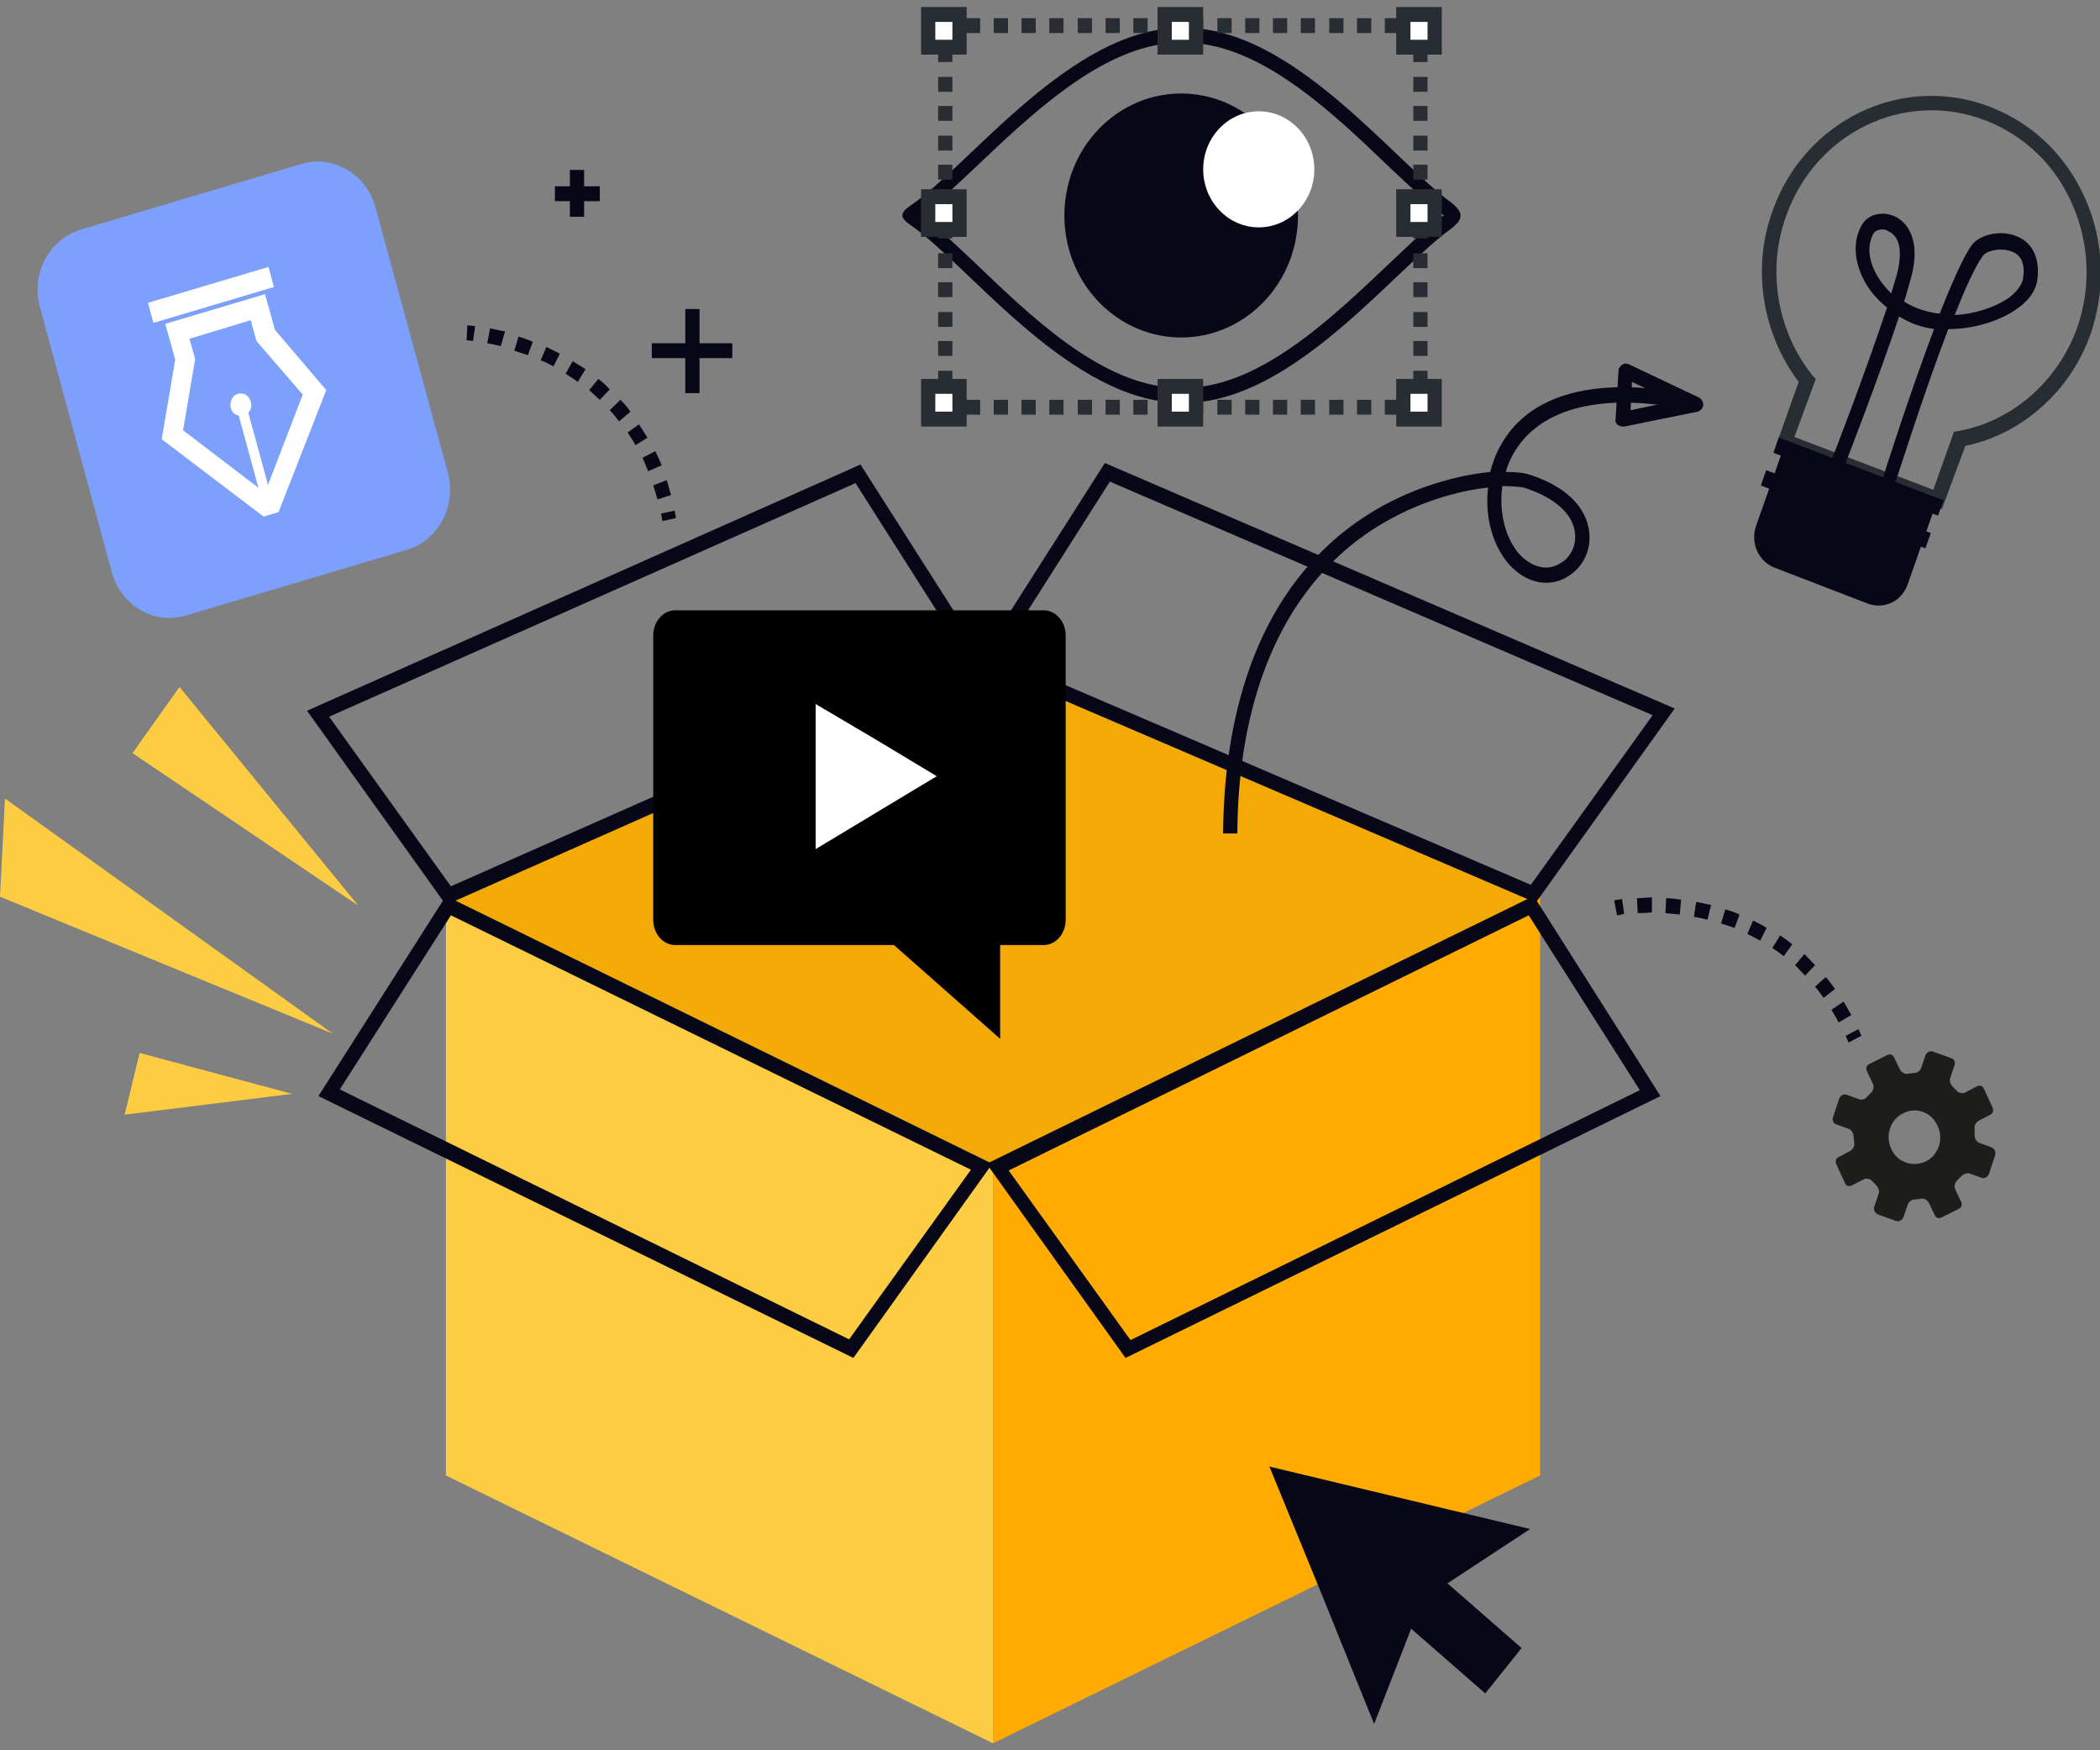 <svg width="150" height="125" viewBox="0 0 150 125" fill="none" xmlns="http://www.w3.org/2000/svg">
<rect x="0" y="0" width="150" height="125" fill="#808080" stroke="none"/>
<g clip-path="url(#clip0_40_551)">
<path d="M138.704 36.361L126.849 31.845L128.477 27.276C125.882 23.823 125.119 19.201 126.594 15.11C128.884 8.575 135.855 5.228 142.113 7.619C145.166 8.788 147.558 11.072 148.931 14.154C150.305 17.235 150.407 20.635 149.339 23.823C147.914 27.914 144.454 30.995 140.383 31.845L138.704 36.361ZM128.172 31.208L138.094 34.98L139.569 30.836L139.874 30.783C143.742 30.092 146.998 27.223 148.372 23.398C149.389 20.476 149.237 17.341 148.016 14.579C146.794 11.763 144.556 9.638 141.757 8.575C136.007 6.397 129.647 9.479 127.561 15.482C126.187 19.307 126.95 23.717 129.495 26.851L129.698 27.064L128.172 31.208Z" fill="#282D33"/>
<path d="M134.939 34.874C134.888 34.874 134.837 34.874 134.786 34.874C134.532 34.767 134.379 34.502 134.481 34.183C134.583 33.811 136.364 28.233 138.145 23.504C137.941 23.451 137.788 23.451 137.585 23.398C136.872 23.239 136.262 22.973 135.651 22.601C134.176 27.011 131.886 32.961 131.733 33.28C131.632 33.545 131.326 33.705 131.072 33.545C130.818 33.439 130.665 33.12 130.818 32.855C130.868 32.802 133.311 26.426 134.786 21.964C133.921 21.273 133.209 20.37 132.853 19.36C132.395 18.138 132.446 16.916 133.056 15.96C133.514 15.27 134.532 15.057 135.397 15.482C135.855 15.694 137.33 16.704 136.516 19.785C136.364 20.317 136.211 20.901 136.007 21.539C136.516 21.857 137.127 22.123 137.839 22.282C138.094 22.335 138.297 22.389 138.552 22.389C139.417 20.21 140.231 18.351 140.841 17.501C141.452 16.704 143.029 16.385 144.149 16.916C145.217 17.395 145.726 18.51 145.522 19.998C145.421 20.742 144.912 21.485 144.047 22.07C142.775 22.973 140.892 23.504 139.162 23.504C137.33 28.286 135.448 34.342 135.397 34.395C135.346 34.714 135.142 34.874 134.939 34.874ZM142.927 17.82C142.317 17.82 141.808 18.032 141.655 18.245C141.096 18.988 140.383 20.582 139.62 22.495C140.994 22.442 142.469 21.964 143.487 21.273C143.894 20.954 144.403 20.476 144.505 19.892C144.657 18.882 144.403 18.245 143.742 17.979C143.487 17.873 143.182 17.82 142.927 17.82ZM134.481 16.385C134.176 16.385 133.972 16.491 133.87 16.598C133.463 17.235 133.412 18.138 133.769 19.042C134.023 19.679 134.43 20.317 135.092 20.954C135.244 20.423 135.397 19.945 135.499 19.573C135.906 17.979 135.702 16.916 134.939 16.545C134.786 16.438 134.634 16.385 134.481 16.385Z" fill="#080717"/>
<path d="M126.798 40.558L133.412 43.108C134.583 43.533 135.855 42.949 136.262 41.727L138.399 35.671L127.561 31.527L125.424 37.583C125.017 38.805 125.628 40.133 126.798 40.558Z" fill="#080717"/>
<path d="M126.158 33.576L125.774 34.674L137.529 39.163L137.914 38.066L126.158 33.576Z" fill="#080717"/>
<path d="M127.058 31.24L126.674 32.338L138.43 36.827L138.814 35.73L127.058 31.24Z" fill="#080717"/>
<path d="M23.762 73.816L0 64.041L0.356 57.028L23.762 73.816Z" fill="#FCCC42"/>
<path d="M25.594 64.678L9.464 53.787L12.822 49.059L25.594 64.678Z" fill="#FCCC42"/>
<path d="M20.862 78.12L8.904 79.607L9.973 75.198L20.862 78.12Z" fill="#FCCC42"/>
<path d="M140.078 85.823L139.671 84.973C139.569 84.76 139.62 84.495 139.773 84.335L140.078 84.017C140.231 83.857 140.485 83.751 140.689 83.804L141.554 84.123C141.757 84.176 141.961 84.07 142.062 83.857L142.52 82.476C142.571 82.263 142.469 82.051 142.266 81.945L141.401 81.626C141.197 81.573 141.045 81.307 141.045 81.095V80.617C140.994 80.404 141.147 80.138 141.35 80.032L142.164 79.607C142.368 79.501 142.419 79.288 142.317 79.076L141.706 77.748C141.604 77.535 141.401 77.482 141.197 77.588L140.383 78.013C140.18 78.12 139.925 78.066 139.773 77.907L139.467 77.588C139.315 77.429 139.213 77.163 139.315 76.951L139.62 76.047C139.671 75.835 139.569 75.623 139.366 75.569L138.043 75.091C137.839 75.038 137.636 75.144 137.534 75.357L137.229 76.26C137.178 76.472 136.923 76.632 136.72 76.632L136.262 76.685C136.058 76.738 135.804 76.579 135.702 76.366L135.295 75.516C135.193 75.304 134.99 75.251 134.786 75.357L133.514 75.994C133.311 76.101 133.26 76.313 133.362 76.526L133.769 77.376C133.87 77.588 133.82 77.854 133.667 78.013L133.362 78.332C133.26 78.491 132.955 78.598 132.751 78.491L131.886 78.173C131.683 78.12 131.479 78.226 131.377 78.438L130.919 79.82C130.868 80.032 130.97 80.245 131.174 80.298L132.039 80.617C132.242 80.67 132.395 80.935 132.395 81.148L132.446 81.626C132.497 81.838 132.344 82.104 132.14 82.21L131.326 82.635C131.123 82.742 131.072 82.954 131.174 83.167L131.784 84.495C131.886 84.707 132.09 84.76 132.293 84.654L133.107 84.229C133.311 84.123 133.565 84.176 133.718 84.335L134.023 84.654C134.176 84.814 134.277 85.079 134.176 85.292L133.87 86.195C133.82 86.407 133.921 86.62 134.125 86.726L135.448 87.204C135.651 87.257 135.855 87.151 135.957 86.939L136.262 86.035C136.313 85.823 136.567 85.664 136.771 85.664L137.229 85.611C137.432 85.557 137.687 85.717 137.788 85.929L138.195 86.779C138.297 86.992 138.501 87.045 138.704 86.939L139.976 86.301C140.078 86.248 140.18 86.035 140.078 85.823ZM135.092 82.051C134.634 81.095 135.041 79.926 135.957 79.501C136.872 79.023 137.992 79.448 138.399 80.404C138.857 81.36 138.45 82.529 137.534 82.954C136.618 83.379 135.499 83.007 135.092 82.051Z" fill="#1D1D1B"/>
<path d="M115.502 65.369L115.299 64.306C115.299 64.306 115.502 64.253 115.858 64.2L116.011 65.263C115.655 65.369 115.502 65.369 115.502 65.369Z" fill="#080717"/>
<path d="M131.326 73.019C131.174 72.7 130.97 72.382 130.818 72.116L131.682 71.532C131.886 71.85 132.039 72.169 132.242 72.488L131.326 73.019ZM130.258 71.266C130.054 71 129.851 70.682 129.647 70.469L130.41 69.778C130.665 70.044 130.868 70.363 131.072 70.629L130.258 71.266ZM128.935 69.672C128.68 69.406 128.477 69.194 128.223 68.928L128.884 68.132C129.138 68.397 129.393 68.663 129.647 68.928L128.935 69.672ZM127.408 68.291C127.154 68.078 126.849 67.866 126.594 67.706L127.154 66.803C127.459 67.016 127.765 67.228 128.019 67.441L127.408 68.291ZM125.729 67.175C125.424 67.016 125.119 66.856 124.813 66.697L125.22 65.741C125.526 65.9 125.882 66.059 126.187 66.272L125.729 67.175ZM123.898 66.272C123.592 66.166 123.287 66.059 122.931 65.953L123.236 64.944C123.592 65.05 123.948 65.156 124.254 65.316L123.898 66.272ZM121.964 65.688C121.608 65.581 121.303 65.528 120.997 65.475L121.15 64.412C121.506 64.466 121.862 64.572 122.218 64.625L121.964 65.688ZM119.98 65.316C119.623 65.263 119.267 65.263 118.962 65.209L119.013 64.147C119.369 64.147 119.725 64.2 120.081 64.253L119.98 65.316ZM116.978 65.209L116.927 64.147C117.232 64.147 117.588 64.094 117.995 64.094V65.156C117.588 65.209 117.283 65.209 116.978 65.209Z" fill="#080717"/>
<path d="M132.039 74.454C131.988 74.294 131.886 74.135 131.835 73.975L132.751 73.497C132.802 73.657 132.904 73.816 132.955 73.975L132.039 74.454Z" fill="#080717"/>
<path d="M41.723 12.135H40.706V15.482H41.723V12.135Z" fill="#080717"/>
<path d="M42.843 13.304H39.637V14.366H42.843V13.304Z" fill="#080717"/>
<path d="M49.966 22.07H48.948V28.073H49.966V22.07Z" fill="#080717"/>
<path d="M52.307 24.514H46.557V25.576H52.307V24.514Z" fill="#080717"/>
<path d="M33.786 24.354C33.48 24.301 33.328 24.301 33.328 24.301L33.379 23.238C33.379 23.238 33.582 23.238 33.938 23.292L33.786 24.354Z" fill="#080717"/>
<path d="M46.964 35.67C46.862 35.299 46.761 34.98 46.659 34.661L47.626 34.289C47.727 34.608 47.829 34.98 47.931 35.352L46.964 35.67ZM46.303 33.652C46.15 33.333 46.048 33.014 45.895 32.695L46.811 32.217C46.964 32.536 47.117 32.908 47.269 33.227L46.303 33.652ZM45.387 31.792C45.234 31.474 45.031 31.208 44.827 30.889L45.641 30.305C45.845 30.623 46.048 30.942 46.252 31.261L45.387 31.792ZM44.216 30.092C44.013 29.826 43.809 29.561 43.555 29.295L44.318 28.551C44.573 28.817 44.827 29.083 45.031 29.401L44.216 30.092ZM42.843 28.551C42.588 28.339 42.334 28.073 42.079 27.861L42.741 27.064C43.046 27.276 43.3 27.542 43.555 27.808L42.843 28.551ZM41.265 27.276C41.011 27.064 40.706 26.904 40.4 26.692L40.909 25.789C41.214 26.001 41.52 26.161 41.825 26.373L41.265 27.276ZM39.535 26.161C39.23 26.001 38.925 25.842 38.619 25.736L39.026 24.779C39.332 24.939 39.688 25.098 39.993 25.258L39.535 26.161ZM37.703 25.364C37.398 25.258 37.042 25.151 36.737 25.045L37.042 24.036C37.347 24.142 37.703 24.248 38.06 24.407L37.703 25.364ZM35.77 24.726C35.414 24.62 35.058 24.567 34.803 24.514L35.007 23.451C35.312 23.504 35.668 23.611 36.075 23.664L35.77 24.726Z" fill="#080717"/>
<path d="M47.32 37.211C47.269 37.052 47.269 36.893 47.218 36.68L48.185 36.468C48.236 36.627 48.236 36.839 48.287 36.999L47.32 37.211Z" fill="#080717"/>
<path d="M110.007 105.374L70.929 124.5V83.114L110.007 63.987V105.374Z" fill="#FFAB01"/>
<path d="M31.852 105.374L70.929 124.5V83.114L31.852 63.987V105.374Z" fill="#FCCC42"/>
<path d="M70.929 47.199L110.007 63.988L70.929 83.114L31.852 63.988L70.929 47.199Z" fill="#F3AA06"/>
<path d="M32.208 65.369L69.352 83.538L60.651 95.652L24.271 77.801L32.208 65.369ZM31.852 63.987L22.744 78.279L60.957 96.98L70.879 83.114L31.852 63.987Z" fill="#080717"/>
<path d="M79.274 34.396L118.046 51.078L109.345 63.191L71.337 46.881L79.274 34.396ZM78.918 33.067L69.81 47.359L109.701 64.466L119.623 50.599L78.918 33.067Z" fill="#080717"/>
<path d="M109.193 65.369L117.13 77.854L80.75 95.705L72.049 83.592L109.193 65.369ZM109.549 63.987L70.472 83.114L80.394 96.98L118.606 78.279L109.549 63.987Z" fill="#080717"/>
<path d="M61.109 34.502L69.047 46.987L32.208 63.297L23.508 51.184L61.109 34.502ZM61.465 33.174L21.93 50.759L31.852 64.625L70.573 47.465L61.465 33.174Z" fill="#080717"/>
<path d="M88.382 59.525H87.364C87.415 52.724 88.942 43.427 96.218 37.796C99.779 35.033 103.799 33.97 106.445 33.705C106.547 33.28 106.699 32.855 106.852 32.483C109.549 26.373 117.741 27.489 121.15 28.286L120.946 29.348C114.281 27.861 109.498 29.189 107.819 32.961C107.717 33.227 107.615 33.439 107.564 33.705C108.226 33.705 108.786 33.758 109.142 33.864C111.737 34.661 113.314 36.149 113.518 38.008C113.67 39.283 113.06 40.558 111.94 41.196C110.821 41.886 109.396 41.727 108.277 40.771C106.903 39.655 105.987 37.317 106.292 34.82C103.799 35.086 100.136 36.149 96.879 38.646C91.384 42.896 88.433 50.121 88.382 59.525ZM107.31 34.714C107.005 36.892 107.717 38.964 108.887 39.921C109.752 40.611 110.668 40.718 111.431 40.239C112.195 39.814 112.602 38.964 112.5 38.061C112.347 36.68 111.024 35.511 108.837 34.82C108.531 34.767 108.022 34.714 107.31 34.714Z" fill="#080717"/>
<path d="M115.909 30.464C115.807 30.464 115.655 30.411 115.553 30.358C115.451 30.251 115.349 30.092 115.4 29.933L115.604 26.479C115.604 26.32 115.706 26.161 115.858 26.054C116.011 25.948 116.164 25.948 116.316 26.001L121.353 28.392C121.557 28.498 121.659 28.711 121.659 28.923C121.659 29.136 121.455 29.348 121.252 29.401L116.011 30.464C115.96 30.464 115.909 30.464 115.909 30.464ZM116.571 27.276L116.469 29.295L119.522 28.658L116.571 27.276Z" fill="#080717"/>
<path d="M76.119 65.688C76.119 66.697 75.407 67.494 74.542 67.494H71.438V74.188L63.857 67.494H48.236C47.371 67.494 46.659 66.697 46.659 65.688V45.393C46.659 44.383 47.371 43.586 48.236 43.586H74.542C75.407 43.586 76.119 44.383 76.119 45.393V65.688Z" fill="black"/>
<path d="M66.91 55.434L62.585 58.037L58.26 60.64V55.434V50.281L62.585 52.831L66.91 55.434Z" fill="white"/>
<path d="M109.294 109.199L99.983 106.968L90.672 104.737L94.437 113.928L98.151 123.119L100.797 116.318L106.089 120.941L108.684 117.7L103.392 113.078L109.294 109.199Z" fill="#080717"/>
<path d="M84.26 2.997H84.311C84.362 2.997 84.413 2.997 84.464 2.997C84.515 2.997 84.566 2.997 84.617 2.997H84.668C84.718 2.997 84.769 2.997 84.871 2.997C84.973 2.997 85.075 2.997 85.126 3.05C85.278 3.05 85.38 3.05 85.533 3.103C90.468 3.581 95.302 8.15 99.169 11.869C100.644 13.251 101.917 14.473 102.985 15.269C103.036 15.322 103.087 15.322 103.138 15.376C103.138 15.376 103.087 15.429 103.036 15.429C101.917 16.226 100.644 17.501 99.169 18.882C95.302 22.548 90.519 27.117 85.533 27.648C85.38 27.648 85.278 27.648 85.176 27.701C85.075 27.701 84.973 27.701 84.871 27.754C84.82 27.754 84.718 27.754 84.668 27.754H84.617C84.566 27.754 84.515 27.754 84.464 27.754C84.413 27.754 84.362 27.754 84.311 27.754H84.26C84.21 27.754 84.159 27.754 84.057 27.754C83.955 27.754 83.853 27.754 83.803 27.701C83.65 27.701 83.548 27.701 83.395 27.648C78.409 27.17 73.626 22.601 69.759 18.882C68.233 17.448 66.91 16.172 65.79 15.376C66.91 14.579 68.233 13.304 69.759 11.869C73.626 8.203 78.409 3.634 83.395 3.103C83.548 3.103 83.65 3.103 83.752 3.05C83.853 3.05 83.955 3.05 84.057 2.997C84.159 3.05 84.26 2.997 84.26 2.997ZM84.718 1.934C84.668 1.934 84.566 1.934 84.515 1.934C84.464 1.934 84.362 1.934 84.311 1.934C84.159 1.934 83.955 1.987 83.803 1.987C83.65 1.987 83.497 1.987 83.395 2.041C75.916 2.784 68.945 12.082 65.027 14.685C64.264 15.216 64.264 15.535 65.027 16.066C68.894 18.669 75.865 27.967 83.395 28.711C83.548 28.711 83.701 28.764 83.803 28.764C83.955 28.764 84.159 28.817 84.311 28.817C84.362 28.817 84.464 28.817 84.515 28.817C84.566 28.817 84.668 28.817 84.718 28.817C84.871 28.817 85.075 28.764 85.227 28.764C85.38 28.764 85.533 28.764 85.634 28.711C92.91 27.967 99.678 19.201 103.647 16.332C104.562 15.641 104.562 15.163 103.596 14.419C99.627 11.497 92.91 2.784 85.634 2.041C85.482 2.041 85.329 1.987 85.227 1.987C85.075 1.987 84.922 1.934 84.718 1.934Z" fill="#080717"/>
<path d="M90.271 21.551C93.53 18.148 93.53 12.632 90.271 9.229C87.013 5.826 81.729 5.826 78.47 9.229C75.212 12.632 75.212 18.148 78.47 21.551C81.729 24.953 87.013 24.953 90.271 21.551Z" fill="#080717"/>
<path d="M92.718 15.023C94.268 13.405 94.268 10.781 92.718 9.163C91.168 7.545 88.656 7.545 87.106 9.163C85.556 10.781 85.556 13.405 87.106 15.023C88.656 16.642 91.168 16.642 92.718 15.023Z" fill="white"/>
<path d="M101.967 29.614H100.95V28.551L101.967 28.604V29.614Z" fill="#282D33"/>
<path d="M99.932 29.614H98.915V28.551H99.932V29.614ZM97.948 29.614H96.93V28.551H97.948V29.614ZM95.963 29.614H94.946V28.551H95.963V29.614ZM93.928 29.614H92.91V28.551H93.928V29.614ZM91.944 29.614H90.926V28.551H91.944V29.614ZM89.959 29.614H88.942V28.551H89.959V29.614ZM87.975 29.614H86.957V28.551H87.975V29.614ZM85.94 29.614H84.922V28.551H85.94V29.614ZM83.955 29.614H82.938V28.551H83.955V29.614ZM81.971 29.614H80.953V28.551H81.971V29.614ZM79.986 29.614H78.969V28.551H79.986V29.614ZM78.002 29.614H76.984V28.551H78.002V29.614ZM75.967 29.614H74.949V28.551H75.967V29.614ZM73.982 29.614H72.965V28.551H73.982V29.614ZM71.998 29.614H70.98V28.551H71.998V29.614ZM70.014 29.614H68.996V28.551H70.014V29.614Z" fill="#282D33"/>
<path d="M67.978 29.614H67.011V28.605H68.029L67.978 29.614Z" fill="#282D33"/>
<path d="M68.029 27.542H67.011V26.479H68.029V27.542ZM68.029 25.417H67.011V24.354H68.029V25.417ZM68.029 23.345H67.011V22.282H68.029V23.345ZM68.029 21.22H67.011V20.157H68.029V21.22ZM68.029 19.148H67.011V18.085H68.029V19.148ZM68.029 17.023H67.011V15.96H68.029V17.023ZM68.029 14.951H67.011V13.888H68.029V14.951ZM68.029 12.826H67.011V11.763H68.029V12.826ZM68.029 10.754H67.011V9.691H68.029V10.754ZM68.029 8.629H67.011V7.566H68.029V8.629ZM68.029 6.557H67.011V5.494H68.029V6.557ZM68.029 4.431H67.011V3.369H68.029V4.431Z" fill="#282D33"/>
<path d="M67.978 2.359H67.011V1.297H67.978V2.359Z" fill="#282D33"/>
<path d="M99.932 2.359H98.915V1.297H99.932V2.359ZM97.948 2.359H96.93V1.297H97.948V2.359ZM95.963 2.359H94.946V1.297H95.963V2.359ZM93.928 2.359H92.91V1.297H93.928V2.359ZM91.944 2.359H90.926V1.297H91.944V2.359ZM89.959 2.359H88.942V1.297H89.959V2.359ZM87.975 2.359H86.957V1.297H87.975V2.359ZM85.94 2.359H84.922V1.297H85.94V2.359ZM83.955 2.359H82.938V1.297H83.955V2.359ZM81.971 2.359H80.953V1.297H81.971V2.359ZM79.986 2.359H78.969V1.297H79.986V2.359ZM78.002 2.359H76.984V1.297H78.002V2.359ZM75.967 2.359H74.949V1.297H75.967V2.359ZM73.982 2.359H72.965V1.297H73.982V2.359ZM71.998 2.359H70.98V1.297H71.998V2.359ZM70.014 2.359H68.996V1.297H70.014V2.359Z" fill="#282D33"/>
<path d="M101.459 2.359H100.95V1.297H101.967V2.359H101.459Z" fill="#282D33"/>
<path d="M101.967 27.542H100.95V26.479H101.967V27.542ZM101.967 25.417H100.95V24.354H101.967V25.417ZM101.967 23.345H100.95V22.282H101.967V23.345ZM101.967 21.22H100.95V20.157H101.967V21.22ZM101.967 19.148H100.95V18.085H101.967V19.148ZM101.967 17.023H100.95V15.96H101.967V17.023ZM101.967 14.951H100.95V13.888H101.967V14.951ZM101.967 12.826H100.95V11.763H101.967V12.826ZM101.967 10.754H100.95V9.691H101.967V10.754ZM101.967 8.629H100.95V7.566H101.967V8.629ZM101.967 6.557H100.95V5.494H101.967V6.557ZM101.967 4.431H100.95V3.369H101.967V4.431Z" fill="#282D33"/>
<path d="M68.538 1.031H66.299V3.369H68.538V1.031Z" fill="white"/>
<path d="M69.047 3.9H65.79V0.5H69.047V3.9ZM66.808 2.838H68.029V1.563H66.808V2.838Z" fill="#282D33"/>
<path d="M102.476 1.031H100.237V3.369H102.476V1.031Z" fill="white"/>
<path d="M102.985 3.9H99.729V0.5H102.985V3.9ZM100.746 2.838H101.967V1.563H100.746V2.838Z" fill="#282D33"/>
<path d="M68.538 27.595H66.299V29.933H68.538V27.595Z" fill="white"/>
<path d="M69.047 30.464H65.79V27.064H69.047V30.464ZM66.808 29.401H68.029V28.126H66.808V29.401Z" fill="#282D33"/>
<path d="M85.431 1.031H83.192V3.369H85.431V1.031Z" fill="white"/>
<path d="M85.94 3.9H82.683V0.5H85.94V3.9ZM83.701 2.838H84.922V1.563H83.701V2.838Z" fill="#282D33"/>
<path d="M85.431 27.595H83.192V29.933H85.431V27.595Z" fill="white"/>
<path d="M85.94 30.464H82.683V27.064H85.94V30.464ZM83.701 29.401H84.922V28.126H83.701V29.401Z" fill="#282D33"/>
<path d="M102.476 27.595H100.237V29.933H102.476V27.595Z" fill="white"/>
<path d="M102.985 30.464H99.729V27.064H102.985V30.464ZM100.746 29.401H101.967V28.126H100.746V29.401Z" fill="#282D33"/>
<path d="M68.538 14.048H66.299V16.385H68.538V14.048Z" fill="white"/>
<path d="M69.047 16.916H65.79V13.516H69.047V16.916ZM66.808 15.854H68.029V14.579H66.808V15.854Z" fill="#282D33"/>
<path d="M102.476 14.048H100.237V16.385H102.476V14.048Z" fill="white"/>
<path d="M102.985 16.916H99.729V13.516H102.985V16.916ZM100.746 15.854H101.967V14.579H100.746V15.854Z" fill="#282D33"/>
<path d="M29.003 39.283L13.28 43.958C11.041 44.649 8.65 43.268 7.988 40.877L2.849 21.91C2.188 19.573 3.511 17.076 5.801 16.385L21.523 11.71C23.762 11.019 26.153 12.401 26.815 14.791L32.005 33.811C32.615 36.149 31.292 38.646 29.003 39.283Z" fill="#7CA0FC"/>
<path d="M17.438 28.379L16.753 28.583L18.691 35.685L19.377 35.481L17.438 28.379Z" fill="white"/>
<path d="M16.995 28.126C16.587 28.233 16.384 28.711 16.486 29.136C16.587 29.561 16.995 29.773 17.402 29.667C17.809 29.561 18.063 29.083 17.91 28.711C17.809 28.233 17.402 28.02 16.995 28.126Z" fill="white"/>
<path d="M19.179 19.065L10.567 21.628L10.957 23.058L19.569 20.496L19.179 19.065Z" fill="white"/>
<path d="M19.895 36.574L18.826 36.892L11.55 31.367L12.517 25.683L11.805 23.132L18.928 21.007L19.64 23.558L23.304 27.861L19.895 36.574ZM13.077 30.73L18.928 35.192L21.625 28.18L18.317 24.354L17.91 22.867L13.535 24.195L13.942 25.629L13.077 30.73Z" fill="white"/>
</g>
<defs>
<clipPath id="clip0_40_551">
<rect width="150" height="124" fill="white" transform="translate(0 0.5)"/>
</clipPath>
</defs>
</svg>
